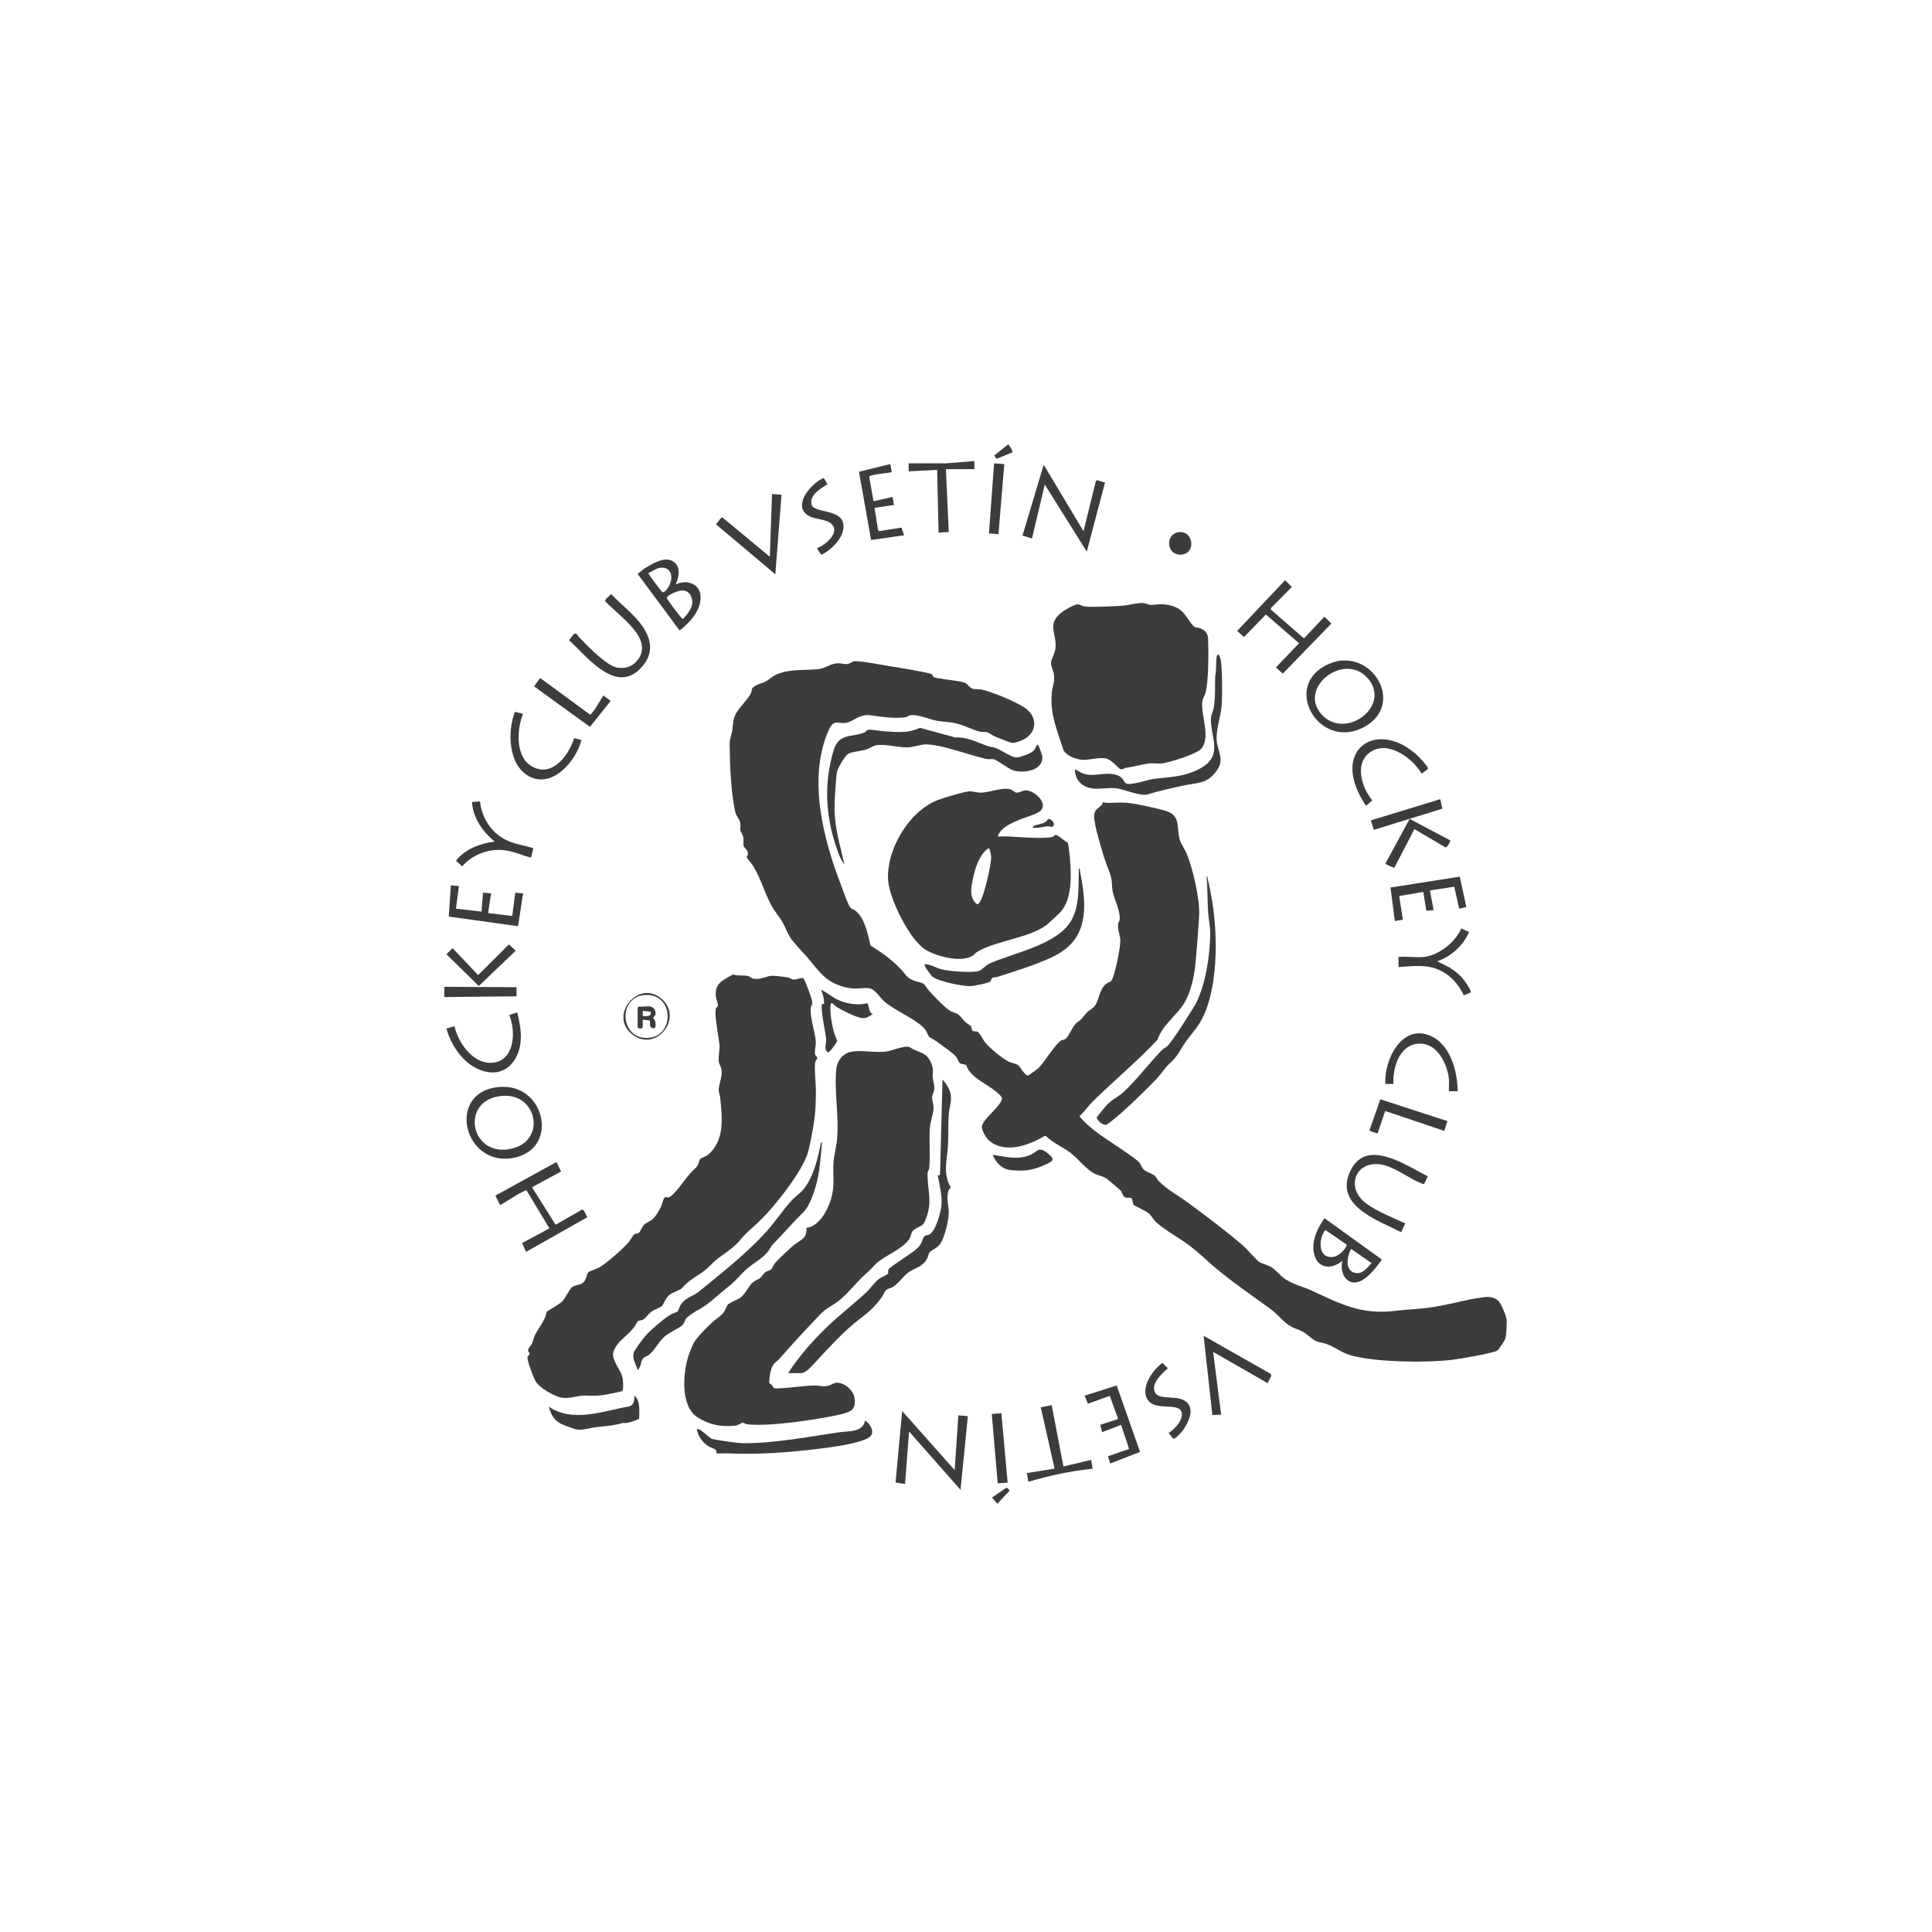 <svg width="45" height="45" viewBox="0 0 45 45" fill="none" xmlns="http://www.w3.org/2000/svg">
<path d="M21.746 15.769C21.799 15.811 22.34 15.85 22.473 15.902C22.537 15.926 22.589 16.026 22.655 16.043C22.725 16.061 22.815 16.044 22.901 16.069C23.186 16.15 23.59 16.313 23.844 16.469C24.186 16.679 24.171 17.084 23.798 17.245C23.753 17.265 23.631 17.306 23.585 17.305C23.54 17.305 23.252 17.186 23.186 17.16C23.131 17.137 23.026 17.063 22.986 17.054C22.937 17.041 22.884 17.055 22.828 17.042C22.666 17.004 22.51 16.919 22.353 16.871C22.159 16.812 22.023 16.819 21.838 16.791C21.666 16.764 21.358 16.623 21.191 16.662C21.147 16.672 21.138 16.704 21.07 16.71C20.791 16.737 20.534 16.696 20.268 16.659C20.023 16.625 19.882 16.806 19.7 16.837C19.553 16.863 19.462 16.766 19.352 16.914C19.328 16.946 19.3 17.01 19.283 17.049C18.819 18.159 19.175 19.53 19.585 20.607C19.631 20.729 19.74 21.045 19.804 21.137C19.831 21.175 19.885 21.18 19.92 21.208C20.146 21.385 20.214 21.759 20.276 22.024C20.538 22.182 20.772 22.355 20.984 22.575C21.099 22.695 21.101 22.766 21.282 22.839C21.345 22.865 21.464 22.878 21.512 22.915C21.548 22.944 21.608 23.045 21.647 23.086C21.765 23.21 21.991 23.458 22.126 23.542C22.187 23.58 22.281 23.594 22.334 23.639C22.377 23.675 22.439 23.761 22.488 23.808C22.518 23.837 22.599 23.878 22.615 23.903C22.633 23.931 22.627 23.994 22.659 24.013C22.685 24.027 22.729 24.018 22.762 24.028C22.817 24.046 22.896 24.219 22.948 24.284C23.055 24.414 23.353 24.661 23.504 24.732C23.566 24.761 23.657 24.773 23.705 24.802C23.763 24.838 23.875 25.072 23.952 25.049C23.966 25.045 24.181 24.886 24.201 24.865C24.322 24.739 24.593 24.302 24.718 24.234C24.755 24.215 24.787 24.226 24.827 24.19C24.916 24.107 24.988 23.882 25.093 23.81C25.23 23.714 25.208 23.696 25.312 23.587C25.369 23.527 25.434 23.502 25.482 23.451C25.606 23.319 25.593 23.049 25.763 22.916C25.801 22.885 25.862 22.875 25.889 22.837C25.973 22.715 26.091 22.081 26.095 21.92C26.098 21.777 26.023 21.677 26.045 21.514C26.049 21.483 26.072 21.459 26.077 21.427C26.107 21.232 25.945 20.939 25.912 20.743C25.896 20.651 25.906 20.546 25.883 20.449C25.848 20.301 25.761 20.124 25.716 19.97C25.648 19.739 25.486 19.23 25.484 19.011C25.483 18.851 25.581 18.837 25.66 18.748C25.68 18.726 25.684 18.683 25.687 18.681C25.69 18.679 25.734 18.698 25.762 18.699C25.917 18.704 26.087 18.686 26.24 18.698C26.448 18.713 26.918 18.822 27.129 18.879C27.515 18.984 27.398 19.267 27.477 19.552C27.508 19.663 27.599 19.783 27.645 19.894C27.783 20.226 27.95 20.956 27.931 21.308C27.912 21.66 27.878 22.073 27.846 22.43C27.819 22.729 27.745 23.077 27.598 23.339C27.43 23.635 27.076 23.868 26.961 24.216C26.492 24.717 25.961 25.158 25.473 25.635C25.359 25.747 25.258 25.891 25.142 26.001C25.434 26.347 25.823 26.555 26.184 26.812C26.273 26.875 26.47 27.002 26.535 27.075C26.577 27.122 26.591 27.195 26.639 27.241C26.705 27.305 26.83 27.329 26.897 27.387C26.93 27.416 26.954 27.474 26.987 27.507C27.198 27.722 27.452 27.849 27.691 28.027C28.1 28.33 28.558 28.673 28.942 29.003C29.048 29.095 29.256 29.343 29.334 29.394C29.403 29.439 29.517 29.458 29.607 29.512C29.721 29.581 29.783 29.674 29.879 29.751C30.075 29.908 30.351 29.965 30.579 30.072C31.241 30.382 31.72 30.626 32.496 30.532C32.747 30.501 32.99 30.494 33.244 30.463C33.686 30.41 34.153 30.261 34.575 30.213C34.695 30.199 34.816 30.216 34.905 30.304C34.964 30.361 35.082 30.646 35.092 30.73C35.102 30.813 35.084 31.086 35.067 31.164C35.056 31.215 34.918 31.422 34.88 31.453C34.795 31.519 33.98 31.654 33.824 31.673C33.215 31.745 32.094 31.73 31.503 31.58C31.256 31.517 31.122 31.388 30.908 31.308C30.824 31.276 30.718 31.269 30.643 31.232C30.549 31.184 30.439 31.067 30.324 31.007C30.252 30.969 30.17 30.949 30.096 30.911C29.898 30.809 29.781 30.629 29.606 30.5C29.193 30.196 28.748 29.895 28.349 29.564C28.07 29.333 27.849 29.098 27.539 28.894C27.357 28.775 27.099 28.62 26.937 28.476C26.86 28.408 26.828 28.316 26.74 28.248C26.681 28.203 26.42 28.082 26.405 28.064C26.385 28.039 26.38 27.925 26.351 27.906C26.324 27.889 26.264 27.903 26.226 27.895C26.145 27.877 26.147 27.78 26.102 27.73C26.088 27.713 25.796 27.466 25.771 27.449C25.683 27.39 25.567 27.38 25.47 27.324C25.287 27.218 25.112 26.991 24.937 26.854C24.748 26.708 24.527 26.627 24.36 26.46L24.338 26.455C23.974 26.672 23.429 26.878 23.053 26.579C22.976 26.518 22.858 26.328 22.871 26.232C22.891 26.077 23.256 25.808 23.327 25.631C23.353 25.57 23.323 25.542 23.282 25.5C23.076 25.288 22.745 25.177 22.568 24.938C22.541 24.903 22.508 24.812 22.503 24.807C22.488 24.792 22.386 24.785 22.359 24.765C22.331 24.744 22.301 24.647 22.267 24.61C22.18 24.51 21.917 24.334 21.798 24.245C21.76 24.217 21.661 24.17 21.64 24.148C21.617 24.125 21.589 24.036 21.558 23.992C21.399 23.765 20.851 23.546 20.603 23.331C20.492 23.235 20.377 23.029 20.237 23.017C20.062 23.001 19.942 23.05 19.737 23.006C19.247 22.9 19.106 22.657 18.815 22.311C18.692 22.165 18.489 21.971 18.393 21.815C18.332 21.716 18.286 21.584 18.224 21.475C18.153 21.352 18.057 21.245 17.99 21.13C17.82 20.836 17.733 20.484 17.547 20.178C17.522 20.137 17.391 19.978 17.391 19.965C17.391 19.951 17.434 19.924 17.418 19.849C17.405 19.794 17.333 19.742 17.322 19.706C17.307 19.654 17.323 19.573 17.314 19.51C17.304 19.439 17.245 19.363 17.242 19.336C17.236 19.293 17.255 19.24 17.243 19.173C17.225 19.066 17.148 19.022 17.12 18.888C17.026 18.444 17 17.836 16.996 17.379C16.995 17.203 16.999 17.255 17.039 17.099C17.067 16.989 17.065 16.876 17.085 16.772C17.134 16.525 17.374 16.371 17.493 16.142C17.509 16.112 17.502 16.076 17.515 16.046C17.557 15.957 17.744 15.919 17.824 15.878C17.922 15.827 17.993 15.748 18.107 15.701C18.42 15.574 18.756 15.619 19.077 15.583C19.225 15.567 19.35 15.45 19.522 15.448C19.596 15.447 19.656 15.476 19.741 15.465C19.802 15.457 19.866 15.402 19.894 15.4C20.07 15.392 20.541 15.488 20.743 15.52C20.878 15.541 21.638 15.662 21.699 15.703C21.724 15.72 21.73 15.755 21.745 15.767L21.746 15.769Z" fill="#3C3C3C"/>
<path d="M15.885 30.002C15.839 30.053 15.667 30.101 15.593 30.16C15.498 30.235 15.451 30.395 15.413 30.423C15.359 30.465 15.239 30.5 15.16 30.561C15.105 30.605 15.029 30.71 14.978 30.737C14.938 30.758 14.89 30.75 14.86 30.772C14.837 30.788 14.803 30.874 14.775 30.907C14.677 31.025 14.57 31.123 14.461 31.223C14.388 31.29 14.268 31.458 14.278 31.56C14.297 31.758 14.475 31.927 14.505 32.115C14.513 32.164 14.527 32.377 14.492 32.402C14.314 32.444 14.109 32.494 13.926 32.507C13.81 32.516 13.685 32.499 13.569 32.507C13.408 32.52 13.287 32.574 13.11 32.558C12.933 32.542 12.558 32.328 12.469 32.162C12.424 32.078 12.266 31.672 12.287 31.601C12.295 31.575 12.337 31.561 12.336 31.53C12.336 31.507 12.305 31.486 12.301 31.46C12.294 31.405 12.367 31.344 12.39 31.295C12.418 31.23 12.431 31.16 12.462 31.095C12.549 30.919 12.696 30.759 12.735 30.552C12.829 30.485 13.014 30.39 13.093 30.314C13.172 30.238 13.255 30.031 13.335 29.973C13.407 29.92 13.513 29.944 13.594 29.863C13.663 29.795 13.666 29.673 13.7 29.637C13.732 29.605 13.899 29.553 13.952 29.524C14.134 29.422 14.498 29.097 14.64 28.936C14.675 28.897 14.75 28.765 14.775 28.748C14.807 28.725 14.848 28.739 14.88 28.716C14.908 28.696 14.96 28.57 14.998 28.529C15.047 28.479 15.132 28.451 15.184 28.409C15.272 28.338 15.346 28.211 15.394 28.109C15.417 28.061 15.454 27.894 15.493 27.884C15.513 27.878 15.538 27.898 15.579 27.887C15.619 27.875 15.657 27.834 15.686 27.806C15.87 27.626 15.984 27.401 16.187 27.219C16.297 27.12 16.262 27.058 16.307 26.998C16.323 26.975 16.449 26.932 16.484 26.903C16.894 26.561 16.82 26.018 16.772 25.546C16.767 25.494 16.739 25.446 16.739 25.391C16.739 25.259 16.824 25.095 16.808 24.931C16.801 24.855 16.752 24.796 16.742 24.725C16.724 24.592 16.771 24.45 16.758 24.335C16.741 24.19 16.711 24.034 16.694 23.89C16.68 23.781 16.651 23.608 16.672 23.503C16.68 23.464 16.719 23.453 16.722 23.419C16.725 23.37 16.679 23.27 16.674 23.212C16.642 22.893 16.838 22.836 17.071 22.697C17.174 22.733 17.312 22.712 17.411 22.73C17.46 22.738 17.492 22.789 17.564 22.798C17.738 22.819 17.857 22.728 17.99 22.728C18.064 22.728 18.27 22.751 18.346 22.764C18.396 22.773 18.428 22.812 18.483 22.816C18.559 22.821 18.625 22.773 18.701 22.782C18.722 22.789 18.724 22.804 18.733 22.819C18.767 22.874 18.908 23.258 18.916 23.317C18.927 23.409 18.887 23.432 18.883 23.486C18.866 23.719 18.989 24.046 19.002 24.268C19.007 24.362 18.967 24.464 18.985 24.557C18.993 24.596 19.037 24.611 19.037 24.642C19.037 24.666 18.992 24.705 18.985 24.761C18.967 24.909 18.998 25.174 19.002 25.339C19.009 25.617 18.995 25.934 18.946 26.219C18.915 26.399 18.851 26.773 18.789 26.93C18.606 27.391 17.982 28.185 17.608 28.52C17.422 28.686 17.364 28.733 17.199 28.927C17.069 29.08 16.842 29.213 16.681 29.345C16.595 29.415 16.517 29.509 16.425 29.582C16.219 29.745 16.062 29.797 15.885 30.002Z" fill="#3C3C3C"/>
<path d="M17.979 32.258C18.024 32.313 17.987 32.343 18.112 32.339C18.39 32.331 18.697 32.278 18.979 32.27C19.053 32.268 19.142 32.296 19.234 32.287C19.418 32.268 19.418 32.147 19.639 32.24C19.753 32.288 19.877 32.42 19.899 32.542C19.949 32.825 19.833 32.883 19.584 32.942C19.091 33.059 17.871 33.24 17.397 33.173C17.356 33.167 17.329 33.135 17.297 33.138C17.265 33.14 17.2 33.198 17.126 33.206C16.798 33.242 16.523 33.187 16.248 33.013C15.831 32.75 15.908 31.921 16.055 31.523C16.072 31.476 16.146 31.295 16.166 31.264C16.254 31.125 16.453 30.93 16.581 30.807C16.665 30.728 16.784 30.661 16.855 30.57C16.897 30.516 16.921 30.424 16.953 30.388C17.002 30.333 17.182 30.278 17.262 30.212C17.374 30.118 17.434 29.952 17.542 29.864C17.596 29.819 17.669 29.8 17.721 29.753C17.759 29.719 17.781 29.66 17.833 29.626C17.873 29.6 17.925 29.598 17.96 29.567C17.995 29.535 18.01 29.472 18.044 29.43C18.109 29.347 18.407 29.067 18.494 28.996C18.652 28.869 18.794 28.864 18.785 28.598C19.077 28.569 19.278 28.189 19.354 27.933C19.456 27.587 19.393 27.419 19.413 27.092C19.425 26.905 19.482 26.703 19.498 26.514C19.545 25.984 19.424 25.402 19.481 24.881C19.5 24.71 19.631 24.544 19.8 24.503C20.022 24.449 20.349 24.519 20.595 24.498C20.775 24.484 21.033 24.349 21.182 24.388C21.413 24.537 21.581 24.489 21.695 24.776C21.753 24.923 21.723 24.935 21.724 25.068C21.726 25.17 21.772 25.255 21.76 25.375C21.753 25.44 21.709 25.503 21.709 25.561C21.708 25.639 21.748 25.718 21.744 25.817C21.737 25.961 21.669 26.121 21.658 26.276C21.635 26.592 21.676 26.912 21.64 27.228C21.637 27.255 21.607 27.274 21.605 27.313C21.593 27.712 21.732 27.967 21.564 28.393C21.498 28.559 21.479 28.531 21.351 28.605C21.182 28.703 21.258 28.729 21.179 28.858C21.035 29.091 20.598 29.249 20.408 29.431C20.324 29.512 20.287 29.565 20.186 29.652C19.958 29.85 19.784 30.096 19.547 30.289C19.384 30.421 19.257 30.454 19.098 30.621C18.769 30.965 18.462 31.297 18.145 31.659C18.105 31.705 18.046 31.737 18.014 31.782C17.947 31.877 17.922 32.065 17.917 32.18C17.914 32.246 17.958 32.233 17.979 32.259V32.258Z" fill="#3C3C3C"/>
<path d="M26.553 14.045C26.68 14.035 26.728 14.086 26.802 14.089C26.881 14.091 26.981 14.068 27.075 14.074C27.252 14.086 27.414 14.127 27.544 14.252C27.624 14.328 27.759 14.566 27.823 14.602C27.865 14.626 27.905 14.614 27.947 14.631C28.08 14.685 28.135 14.751 28.14 14.899C28.15 15.201 28.152 15.837 28.083 16.119C28.061 16.207 28.011 16.262 28.002 16.36C27.974 16.665 28.211 17.201 27.969 17.45C27.855 17.567 27.247 17.758 27.074 17.78C26.972 17.793 26.855 17.769 26.754 17.782C26.593 17.804 26.416 17.859 26.226 17.884C26.175 17.891 26.147 17.939 26.081 17.909C26.007 17.839 25.863 17.687 25.762 17.666C25.587 17.63 25.383 17.709 25.204 17.697C25.062 17.687 24.838 17.601 24.768 17.47C24.623 16.997 24.449 16.637 24.5 16.123C24.514 15.982 24.565 15.897 24.551 15.732C24.543 15.629 24.478 15.529 24.48 15.443C24.484 15.345 24.572 15.223 24.584 15.103C24.62 14.742 24.36 14.532 24.749 14.248C24.819 14.196 25.009 14.086 25.09 14.078C25.142 14.073 25.203 14.117 25.257 14.124C25.44 14.149 25.936 14.121 26.14 14.108C26.278 14.1 26.417 14.056 26.553 14.046V14.045Z" fill="#3C3C3C"/>
<path d="M23.238 19.482C23.314 19.486 23.392 19.477 23.469 19.482C23.753 19.497 24.218 19.538 24.49 19.5C24.546 19.492 24.56 19.449 24.59 19.449C24.648 19.447 24.802 19.6 24.866 19.623C24.889 19.651 24.917 19.94 24.922 20.002C24.954 20.393 24.977 20.974 24.676 21.269C24.604 21.341 24.498 21.436 24.42 21.506C24.047 21.841 23.222 21.898 22.767 22.166C22.718 22.195 22.688 22.243 22.635 22.272C22.365 22.422 21.799 22.274 21.549 22.115C21.183 21.883 20.718 20.938 20.687 20.511C20.636 19.805 21.157 18.916 21.815 18.646C21.947 18.592 22.463 18.436 22.588 18.43C22.645 18.428 22.766 18.468 22.872 18.462C23.077 18.449 23.382 18.322 23.553 18.393C23.594 18.41 23.638 18.457 23.673 18.462C23.737 18.47 23.817 18.409 23.893 18.409C24.08 18.409 24.388 18.67 24.259 18.861C24.194 18.956 23.876 19.035 23.754 19.088C23.56 19.171 23.313 19.269 23.238 19.482ZM23.026 19.755C22.818 19.892 22.715 20.212 22.665 20.448C22.622 20.651 22.564 20.919 22.756 21.062C22.778 21.066 22.8 21.036 22.813 21.021C22.92 20.89 23.087 20.148 23.086 19.967C23.086 19.93 23.059 19.758 23.025 19.755H23.026Z" fill="#3C3C3C"/>
<path d="M18.357 31.981C18.631 31.56 18.983 31.166 19.351 30.824C19.624 30.571 19.923 30.341 20.194 30.085C20.287 29.996 20.373 29.862 20.474 29.787C20.512 29.759 20.669 29.69 20.683 29.665C20.695 29.644 20.68 29.602 20.695 29.567C20.719 29.512 21.219 29.202 21.316 29.117C21.436 29.011 21.444 28.997 21.497 28.856C21.538 28.747 21.578 28.791 21.648 28.752C21.798 28.668 21.912 28.242 21.928 28.079C21.948 27.859 21.885 27.597 21.843 27.382L21.895 27.364L21.953 25.146C22.066 25.274 22.15 25.402 22.15 25.579C22.15 25.705 22.107 25.836 22.098 25.954C22.081 26.185 22.093 26.435 22.081 26.667C22.063 27.003 21.973 27.235 22.098 27.569C22.107 27.595 22.146 27.642 22.145 27.654C22.145 27.661 22.098 27.705 22.088 27.746C22.039 27.941 22.095 28.057 22.099 28.231C22.103 28.405 21.999 28.845 21.894 28.98C21.819 29.075 21.703 29.113 21.655 29.167C21.623 29.204 21.621 29.263 21.596 29.311C21.485 29.52 21.314 29.523 21.157 29.638C21.03 29.732 20.941 29.888 20.787 29.982C20.742 30.009 20.681 30.009 20.636 30.053C20.599 30.089 20.573 30.167 20.54 30.212C20.376 30.434 20.274 30.531 20.055 30.697C19.623 31.025 19.329 31.372 18.96 31.762C18.881 31.844 18.771 31.982 18.653 31.982H18.355L18.357 31.981Z" fill="#3C3C3C"/>
<path d="M19.669 20.128C19.617 20.075 19.569 19.976 19.542 19.906C19.237 19.122 19.168 18.284 19.419 17.471C19.543 17.07 19.845 17.177 20.132 17.062C20.17 17.047 20.18 17.005 20.223 16.998C20.29 16.987 20.495 17.028 20.579 17.032C20.872 17.048 21.155 17.088 21.424 16.951L22.253 17.178C22.533 17.159 22.772 17.301 23.02 17.381C23.074 17.399 23.135 17.4 23.185 17.42C23.314 17.47 23.459 17.571 23.581 17.62C23.69 17.664 23.756 17.631 23.862 17.595C23.941 17.567 24.048 17.526 24.099 17.457C24.115 17.435 24.154 17.311 24.185 17.357C24.202 17.383 24.276 17.591 24.278 17.622C24.302 17.953 23.838 18.019 23.598 17.943C23.476 17.904 23.216 17.693 23.144 17.683C23.094 17.675 23.043 17.691 22.965 17.675C22.601 17.597 21.84 17.307 21.516 17.342C21.398 17.354 21.272 17.404 21.141 17.408C20.915 17.415 20.63 17.323 20.41 17.358C20.349 17.367 20.238 17.439 20.158 17.463C20.046 17.497 19.829 17.508 19.748 17.563C19.683 17.608 19.526 17.869 19.504 17.948C19.478 18.039 19.473 18.185 19.465 18.284C19.446 18.53 19.425 18.804 19.448 19.049C19.482 19.417 19.584 19.771 19.669 20.129L19.669 20.128Z" fill="#3C3C3C"/>
<path d="M18.006 28.977C17.955 29.029 17.919 29.119 17.871 29.173C17.714 29.351 17.469 29.462 17.294 29.65C17.148 29.806 17.111 29.853 16.937 29.991C16.688 30.19 16.482 30.408 16.199 30.545C16.177 30.556 16.02 30.67 16.001 30.688C15.95 30.735 15.945 30.827 15.883 30.876C15.769 30.965 15.592 31.03 15.472 31.137C15.339 31.254 15.247 31.455 15.117 31.555C15.072 31.591 15.004 31.599 14.965 31.658C14.937 31.701 14.932 31.761 14.913 31.81C14.902 31.837 14.88 31.899 14.854 31.912C14.816 31.783 14.726 31.659 14.756 31.517C14.77 31.45 14.992 31.159 15.05 31.096C15.178 30.954 15.453 30.723 15.614 30.623C15.655 30.598 15.779 30.555 15.785 30.548C15.791 30.542 15.83 30.434 15.85 30.4C15.967 30.212 16.129 30.208 16.29 30.075C16.824 29.637 17.37 29.213 17.839 28.699C18.051 28.465 18.238 28.177 18.45 27.95C18.526 27.868 18.638 27.797 18.714 27.703C18.95 27.413 19.053 26.968 19.123 26.607C19.152 26.602 19.141 26.647 19.14 26.666C19.121 26.904 19.098 27.194 19.05 27.426C19.003 27.659 18.878 28.075 18.707 28.24C18.468 28.471 18.246 28.736 18.007 28.977L18.006 28.977Z" fill="#3C3C3C"/>
<path d="M28.104 20.417C28.13 20.413 28.124 20.448 28.129 20.468C28.17 20.63 28.206 20.825 28.234 20.991C28.369 21.801 28.38 23.118 27.94 23.833C27.846 23.986 27.709 24.131 27.606 24.281C27.461 24.495 27.442 24.591 27.244 24.769C27.139 24.863 27.045 25.016 26.947 25.119C26.724 25.353 26.438 25.631 26.198 25.85C26.138 25.906 25.812 26.192 25.763 26.198C25.679 26.21 25.566 26.108 25.543 26.028C25.644 25.908 25.73 25.774 25.85 25.671C25.947 25.589 26.079 25.521 26.173 25.433C26.484 25.141 26.771 24.76 27.066 24.455C27.102 24.418 27.171 24.39 27.203 24.353C27.369 24.162 27.649 23.702 27.798 23.47C28.069 23.045 28.188 22.24 28.189 21.735C28.189 21.575 28.146 21.387 28.138 21.224C28.123 20.955 28.126 20.684 28.104 20.416V20.417Z" fill="#3C3C3C"/>
<path d="M23.066 22.862C23.029 22.898 22.688 22.964 22.62 22.969C22.441 22.98 21.852 22.859 21.717 22.747C21.684 22.719 21.506 22.489 21.539 22.458C21.669 22.455 21.788 22.539 21.91 22.572C22.104 22.625 22.573 22.656 22.768 22.624C22.87 22.607 22.94 22.49 23.058 22.438C23.624 22.187 24.669 21.997 24.97 21.407C25.151 21.053 25.113 20.674 25.128 20.289C25.128 20.268 25.115 20.226 25.145 20.23C25.172 20.392 25.207 20.554 25.227 20.717C25.317 21.446 25.189 21.977 24.488 22.302C24.106 22.479 23.628 22.627 23.224 22.756C23.192 22.766 23.151 22.757 23.122 22.772C23.085 22.79 23.085 22.844 23.066 22.861L23.066 22.862Z" fill="#3C3C3C"/>
<path d="M28.39 15.247C28.412 15.302 28.434 15.347 28.441 15.409C28.469 15.686 28.471 16.098 28.459 16.378C28.447 16.659 28.324 16.96 28.338 17.228C28.353 17.501 28.536 17.684 28.336 17.956C28.107 18.267 27.901 18.224 27.57 18.296C27.288 18.357 26.996 18.421 26.725 18.504C26.562 18.554 26.173 18.377 25.984 18.359C25.735 18.336 25.498 18.427 25.267 18.311C25.122 18.238 25.027 18.08 25.04 17.917C25.098 17.946 25.15 17.987 25.211 18.01C25.484 18.116 25.724 17.961 26.017 18.054C26.164 18.1 26.178 18.223 26.23 18.249C26.336 18.3 26.747 18.157 26.888 18.14C27.276 18.095 27.635 18.09 27.988 17.88C28.465 17.594 28.225 17.227 28.204 16.803C28.197 16.654 28.243 16.616 28.268 16.493C28.314 16.267 28.294 15.98 28.305 15.748C28.338 15.603 28.315 15.434 28.34 15.29C28.345 15.261 28.359 15.242 28.391 15.248L28.39 15.247Z" fill="#3C3C3C"/>
<path d="M20.272 33.455C20.116 33.616 19.304 33.717 19.059 33.747C18.378 33.83 17.619 33.887 16.936 33.851C16.896 33.849 16.698 33.859 16.69 33.851C16.685 33.846 16.697 33.798 16.665 33.765C16.64 33.74 16.548 33.715 16.504 33.688C16.372 33.609 16.253 33.443 16.23 33.291C16.278 33.24 16.535 33.497 16.566 33.508C16.676 33.545 17.169 33.612 17.294 33.614C18.007 33.625 18.83 33.465 19.541 33.361C19.759 33.329 20.097 33.369 20.15 33.086C20.259 33.152 20.382 33.341 20.272 33.455H20.272Z" fill="#3C3C3C"/>
<path d="M31.228 15.388C32.075 15.302 32.645 16.427 31.804 16.916C30.774 17.515 29.866 16.055 30.857 15.51C30.965 15.45 31.105 15.4 31.228 15.387V15.388ZM30.829 16.687C31.387 17.209 32.405 16.431 31.86 15.801C31.3 15.152 30.163 16.063 30.829 16.687Z" fill="#3C3C3C"/>
<path d="M11.601 25.32C12.671 25.203 13.021 26.674 12.054 26.946C10.833 27.289 10.348 25.456 11.601 25.32ZM11.737 25.523C10.683 25.57 10.938 26.991 11.927 26.752C12.721 26.56 12.513 25.488 11.737 25.523Z" fill="#3C3C3C"/>
<path d="M22.236 34.242L22.322 32.967L22.543 32.984L22.373 34.702L21.174 33.342L21.08 34.565L20.859 34.532L21.013 32.865L22.236 34.242Z" fill="#3C3C3C"/>
<path d="M24.31 10.826L25.237 12.373L25.526 11.199C25.553 11.159 25.692 11.242 25.739 11.234L25.313 12.849L24.335 11.285L24.037 12.543L23.816 12.475L24.309 10.826H24.31Z" fill="#3C3C3C"/>
<path d="M13.069 27.287L12.391 27.653L12.941 28.526L13.558 28.174C13.611 28.169 13.649 28.314 13.681 28.351L12.254 29.158L12.159 28.953L12.797 28.612L12.268 27.732C12.245 27.719 12.207 27.744 12.184 27.754C12.006 27.839 11.826 27.975 11.649 28.069L11.539 27.848L12.96 27.066L13.07 27.287H13.069Z" fill="#3C3C3C"/>
<path d="M29.933 13.514L30.09 13.671L29.606 14.159L29.6 14.198L30.372 14.87L30.849 14.363L31.01 14.524L29.879 15.69L29.718 15.545L30.258 14.983L29.485 14.313L28.975 14.838L28.816 14.695L29.933 13.514Z" fill="#3C3C3C"/>
<path d="M31.267 29.362C31.064 29.55 30.742 29.572 30.63 29.277C30.514 28.971 30.669 28.623 30.851 28.375L32.186 29.337C32.042 29.541 31.706 30.006 31.415 29.835C31.26 29.745 31.225 29.524 31.267 29.362ZM31.367 28.99L30.869 28.648C30.701 28.86 30.696 29.338 31.068 29.273C31.176 29.254 31.351 29.1 31.368 28.99H31.367ZM31.471 29.09C31.383 29.236 31.323 29.549 31.515 29.632C31.708 29.715 31.831 29.545 31.947 29.421L31.471 29.09Z" fill="#3C3C3C"/>
<path d="M15.737 13.615C15.964 13.495 16.284 13.577 16.315 13.861C16.351 14.197 16.074 14.494 15.83 14.686L14.852 13.368L15.003 13.247C15.185 13.138 15.477 12.942 15.685 13.081C15.864 13.201 15.816 13.447 15.737 13.615H15.737ZM15.107 13.343C15.103 13.363 15.115 13.373 15.123 13.387C15.144 13.425 15.401 13.772 15.421 13.786C15.474 13.823 15.549 13.707 15.574 13.665C15.691 13.466 15.651 13.189 15.372 13.225C15.279 13.237 15.194 13.312 15.107 13.343ZM15.87 13.755C15.801 13.758 15.531 13.856 15.532 13.93C15.532 13.957 15.819 14.332 15.856 14.371C15.871 14.386 15.89 14.418 15.913 14.413C16.047 14.266 16.193 14.087 16.091 13.88C16.047 13.789 15.972 13.749 15.869 13.755H15.87Z" fill="#3C3C3C"/>
<path d="M33.17 27.575C33.148 27.582 33.129 27.571 33.108 27.563C32.819 27.452 32.456 27.156 32.141 27.119C31.549 27.049 31.342 27.679 31.823 28.032C32.083 28.224 32.438 28.359 32.73 28.495L32.636 28.7C32.083 28.419 31.049 28.075 31.462 27.253C31.842 26.5 32.756 27.151 33.256 27.398L33.171 27.575H33.17Z" fill="#3C3C3C"/>
<path d="M14.235 13.836C14.45 14.068 14.71 14.259 14.906 14.508C15.162 14.834 15.253 15.188 14.957 15.527C14.364 16.209 13.689 15.309 13.258 14.914C13.256 14.905 13.352 14.78 13.366 14.77C13.434 14.723 13.452 14.804 13.494 14.848C13.669 15.032 14.127 15.503 14.361 15.546C14.543 15.579 14.706 15.542 14.829 15.401C15.056 15.143 14.939 14.865 14.744 14.635C14.557 14.414 14.302 14.212 14.097 14.006C14.075 13.963 14.208 13.875 14.234 13.836H14.235Z" fill="#3C3C3C"/>
<path d="M14.887 33.049C14.773 33.093 14.627 33.161 14.509 33.142C14.302 33.206 14.096 33.217 13.88 33.242C13.726 33.259 13.578 33.325 13.402 33.29C13.388 33.287 13.277 33.244 13.239 33.232C12.972 33.146 12.857 33.042 12.781 32.764C13.349 33.149 14.057 32.861 14.669 32.755C14.782 32.703 14.765 32.613 14.78 32.508C14.922 32.637 14.887 32.874 14.887 33.049Z" fill="#3C3C3C"/>
<path d="M18.203 11.523L18.059 13.376L16.676 12.212L16.803 12.052L16.838 12.062L17.931 12.968L17.982 11.506L18.203 11.523Z" fill="#3C3C3C"/>
<path d="M29.531 32.219L28.256 31.488L28.443 32.95L28.238 32.959L28.035 31.113L29.592 31.997C29.651 32.055 29.533 32.144 29.532 32.218L29.531 32.219Z" fill="#3C3C3C"/>
<path d="M10.689 20.638L10.62 21.165L11.216 21.233L11.25 20.791L11.437 20.808L11.369 21.267L11.931 21.335L12.001 20.793L12.184 20.81L12.066 21.573L10.453 21.349L10.502 20.621L10.689 20.638Z" fill="#3C3C3C"/>
<path d="M26.554 33.817L25.859 34.088L25.806 33.919L26.299 33.749L26.112 33.188L25.67 33.358L25.626 33.188L26.044 33.051L25.849 32.512L25.34 32.696L25.262 32.508L26.01 32.27L26.554 33.817Z" fill="#3C3C3C"/>
<path d="M20.737 10.809L20.771 10.996C20.638 11.03 20.39 11.035 20.273 11.084C20.26 11.089 20.25 11.093 20.246 11.107L20.346 11.676L20.788 11.574L20.822 11.761L20.37 11.829L20.451 12.345L20.476 12.371L20.999 12.289L21.057 12.467L20.289 12.578L20.008 10.988L20.737 10.809H20.737Z" fill="#3C3C3C"/>
<path d="M34.001 20.419L34.154 21.13L33.987 21.164L33.872 20.654L33.306 20.74L33.391 21.199L33.222 21.214L33.151 20.775L32.59 20.869L32.675 21.42L32.489 21.454L32.387 20.672L34.001 20.419Z" fill="#3C3C3C"/>
<path d="M12.182 16.625C12.039 16.985 11.998 17.621 12.381 17.846C12.855 18.126 13.249 17.596 13.372 17.193L13.543 17.237C13.421 17.724 12.857 18.388 12.306 18.073C11.836 17.804 11.816 17.032 11.994 16.581L12.182 16.625H12.182Z" fill="#3C3C3C"/>
<path d="M33.255 17.915L33.113 18.019C32.904 17.662 32.335 17.238 31.925 17.512C31.534 17.772 31.716 18.344 31.963 18.642L31.82 18.767C31.809 18.767 31.715 18.605 31.701 18.58C31.034 17.367 32.169 16.747 33.062 17.644C33.094 17.676 33.234 17.836 33.248 17.866C33.256 17.881 33.264 17.897 33.255 17.914V17.915Z" fill="#3C3C3C"/>
<path d="M12.048 23.58C12.136 23.936 12.197 24.317 12.006 24.652C11.796 25.022 11.417 25.057 11.061 24.864C10.734 24.687 10.493 24.306 10.398 23.954L10.586 23.903C10.68 24.311 11.047 24.829 11.522 24.746C11.997 24.662 12.013 23.999 11.862 23.641L12.048 23.58H12.048Z" fill="#3C3C3C"/>
<path d="M33.748 25.136C33.717 24.808 33.501 24.344 33.128 24.311C32.62 24.266 32.437 24.833 32.455 25.247H32.268C32.23 24.695 32.656 23.827 33.326 24.13C33.787 24.338 33.947 24.954 33.952 25.417H33.748C33.742 25.327 33.756 25.226 33.748 25.137V25.136Z" fill="#3C3C3C"/>
<path d="M33.178 22.288C33.518 22.249 33.907 21.935 34.037 21.624L34.217 21.709C34.084 22.023 33.797 22.281 33.476 22.39L33.764 22.535C33.867 22.604 33.971 22.679 34.053 22.772C34.101 22.826 34.25 23.034 34.258 23.096C34.264 23.139 34.125 23.156 34.096 23.186C33.978 22.935 33.796 22.722 33.543 22.602C33.229 22.453 32.91 22.503 32.574 22.525V22.288C32.766 22.272 32.99 22.308 33.178 22.288Z" fill="#3C3C3C"/>
<path d="M12.422 19.755L12.371 19.975C12.183 19.931 12.002 19.846 11.811 19.813C11.427 19.744 11.022 19.887 10.764 20.178L10.621 20.049C10.83 19.774 11.189 19.645 11.521 19.601C11.24 19.367 11.02 19.06 10.994 18.682L11.181 18.666C11.22 19.08 11.482 19.45 11.87 19.601C12.046 19.67 12.242 19.702 12.423 19.755H12.422Z" fill="#3C3C3C"/>
<path d="M24.496 32.729L24.769 34.157L25.415 34.004L25.449 34.208C24.944 34.263 24.438 34.368 23.952 34.514L23.918 34.31L24.564 34.208L24.241 32.78L24.496 32.728V32.729Z" fill="#3C3C3C"/>
<path d="M22.032 10.927L22.099 12.39L21.861 12.407L21.828 10.944L21.164 10.979V10.791L22.024 10.792L22.695 10.74V10.927H22.032Z" fill="#3C3C3C"/>
<path d="M27.323 33.509L27.219 33.376C27.36 33.295 27.605 33.032 27.506 32.859C27.403 32.677 26.893 32.864 26.729 32.599C26.554 32.317 26.85 31.91 27.075 31.744L27.202 31.87C27.065 31.992 26.791 32.233 26.906 32.439C27.022 32.644 27.511 32.444 27.686 32.713C27.81 32.903 27.644 33.206 27.517 33.359C27.488 33.393 27.362 33.532 27.323 33.509Z" fill="#3C3C3C"/>
<path d="M19.187 11.133L19.273 11.277C19.12 11.376 18.833 11.541 18.907 11.762C18.967 11.944 19.539 11.862 19.631 12.16C19.724 12.458 19.392 12.788 19.145 12.919C19.112 12.919 19.027 12.777 19.035 12.765C19.222 12.7 19.589 12.392 19.359 12.195C19.224 12.079 18.959 12.108 18.798 11.99C18.462 11.743 18.922 11.232 19.187 11.133L19.187 11.133Z" fill="#3C3C3C"/>
<path d="M20.332 23.614C20.255 23.67 20.169 23.727 20.073 23.712C19.925 23.689 19.615 23.535 19.483 23.451C19.435 23.421 19.358 23.294 19.345 23.417C19.326 23.59 19.377 23.868 19.422 24.039C19.442 24.113 19.482 24.177 19.499 24.251C19.474 24.301 19.331 24.515 19.286 24.512C19.18 24.439 19.246 24.321 19.244 24.218C19.241 24.09 19.084 23.43 19.159 23.376L19.193 23.393C19.203 23.274 19.166 23.162 19.125 23.053C19.267 23.12 19.39 23.234 19.535 23.297C19.729 23.383 19.991 23.421 20.197 23.367C20.25 23.397 20.223 23.61 20.332 23.614H20.332Z" fill="#3C3C3C"/>
<path d="M33.716 26.114C33.684 26.176 33.675 26.248 33.649 26.311C33.642 26.329 33.66 26.34 33.623 26.335L32.264 25.877L32.091 26.386C32.075 26.412 32.07 26.394 32.053 26.39C32.028 26.384 31.9 26.346 31.898 26.327L32.151 25.604L33.716 26.114L33.716 26.114Z" fill="#3C3C3C"/>
<path d="M14.055 16.2L14.224 16.325L13.741 16.93L12.438 15.986L12.582 15.792L13.74 16.643C13.763 16.645 13.768 16.626 13.78 16.614C13.875 16.514 13.974 16.319 14.054 16.2H14.055Z" fill="#3C3C3C"/>
<path d="M11.852 21.998L12.013 22.143L11.152 22.966L10.398 22.226L10.542 22.084L11.136 22.712L11.852 21.998Z" fill="#3C3C3C"/>
<path d="M32.476 20.213C32.437 20.198 32.27 20.142 32.273 20.105L32.833 19.074L33.784 19.577C33.787 19.588 33.704 19.761 33.662 19.734L32.944 19.312L32.476 20.213Z" fill="#3C3C3C"/>
<path d="M23.121 26.896C23.407 26.942 23.708 27.023 23.988 26.904C24.177 26.824 24.182 26.686 24.405 26.863C24.598 27.016 24.512 27.05 24.335 27.132C24.051 27.262 23.851 27.285 23.538 27.253C23.335 27.233 23.194 27.077 23.121 26.896Z" fill="#3C3C3C"/>
<path d="M33.545 18.615L33.596 18.835L31.998 19.329L31.93 19.108L33.545 18.615Z" fill="#3C3C3C"/>
<path d="M10.348 22.985L12.031 22.994V23.206L10.348 23.223V22.985Z" fill="#3C3C3C"/>
<path d="M23.324 32.916L23.47 34.533L23.239 34.549L23.102 32.958L23.104 32.934L23.324 32.916Z" fill="#3C3C3C"/>
<path d="M23.392 10.809L23.256 12.441L23.035 12.424L23.154 10.792L23.392 10.809Z" fill="#3C3C3C"/>
<path d="M27.471 12.394C27.803 12.367 27.858 12.893 27.517 12.918C27.16 12.945 27.128 12.422 27.471 12.394Z" fill="#3C3C3C"/>
<path d="M15.444 23.297C15.895 23.747 15.276 24.497 14.745 24.107C14.134 23.659 14.902 22.754 15.444 23.297ZM15.005 23.177C14.38 23.236 14.447 24.204 15.084 24.176C15.739 24.147 15.7 23.11 15.005 23.177Z" fill="#3C3C3C"/>
<path d="M23.58 10.536L23.214 10.687L23.156 10.61L23.486 10.349C23.508 10.38 23.599 10.507 23.579 10.535L23.58 10.536Z" fill="#3C3C3C"/>
<path d="M23.439 34.653C23.461 34.65 23.515 34.702 23.511 34.725L23.231 35.025L23.105 34.881L23.439 34.654V34.653Z" fill="#3C3C3C"/>
<path d="M24.057 19.278C24.05 19.239 24.059 19.251 24.079 19.24C24.15 19.201 24.264 19.197 24.345 19.149C24.394 19.12 24.407 19.045 24.474 19.09C24.515 19.118 24.568 19.176 24.542 19.227C24.51 19.29 24.45 19.242 24.407 19.246C24.292 19.255 24.177 19.296 24.057 19.278H24.057Z" fill="#3C3C3C"/>
<path d="M15.15 23.444C15.238 23.459 15.296 23.57 15.257 23.652C15.247 23.672 15.212 23.7 15.212 23.707C15.212 23.715 15.25 23.749 15.257 23.779C15.269 23.834 15.293 23.953 15.222 23.95C15.116 23.946 15.147 23.849 15.139 23.77L14.97 23.75C14.964 23.794 14.987 23.924 14.955 23.947C14.929 23.965 14.852 23.954 14.852 23.929V23.47L14.877 23.444C14.96 23.454 15.07 23.431 15.149 23.444L15.15 23.444ZM14.971 23.665C15.058 23.668 15.186 23.687 15.151 23.562L14.971 23.546V23.665Z" fill="#3C3C3C"/>
</svg>
